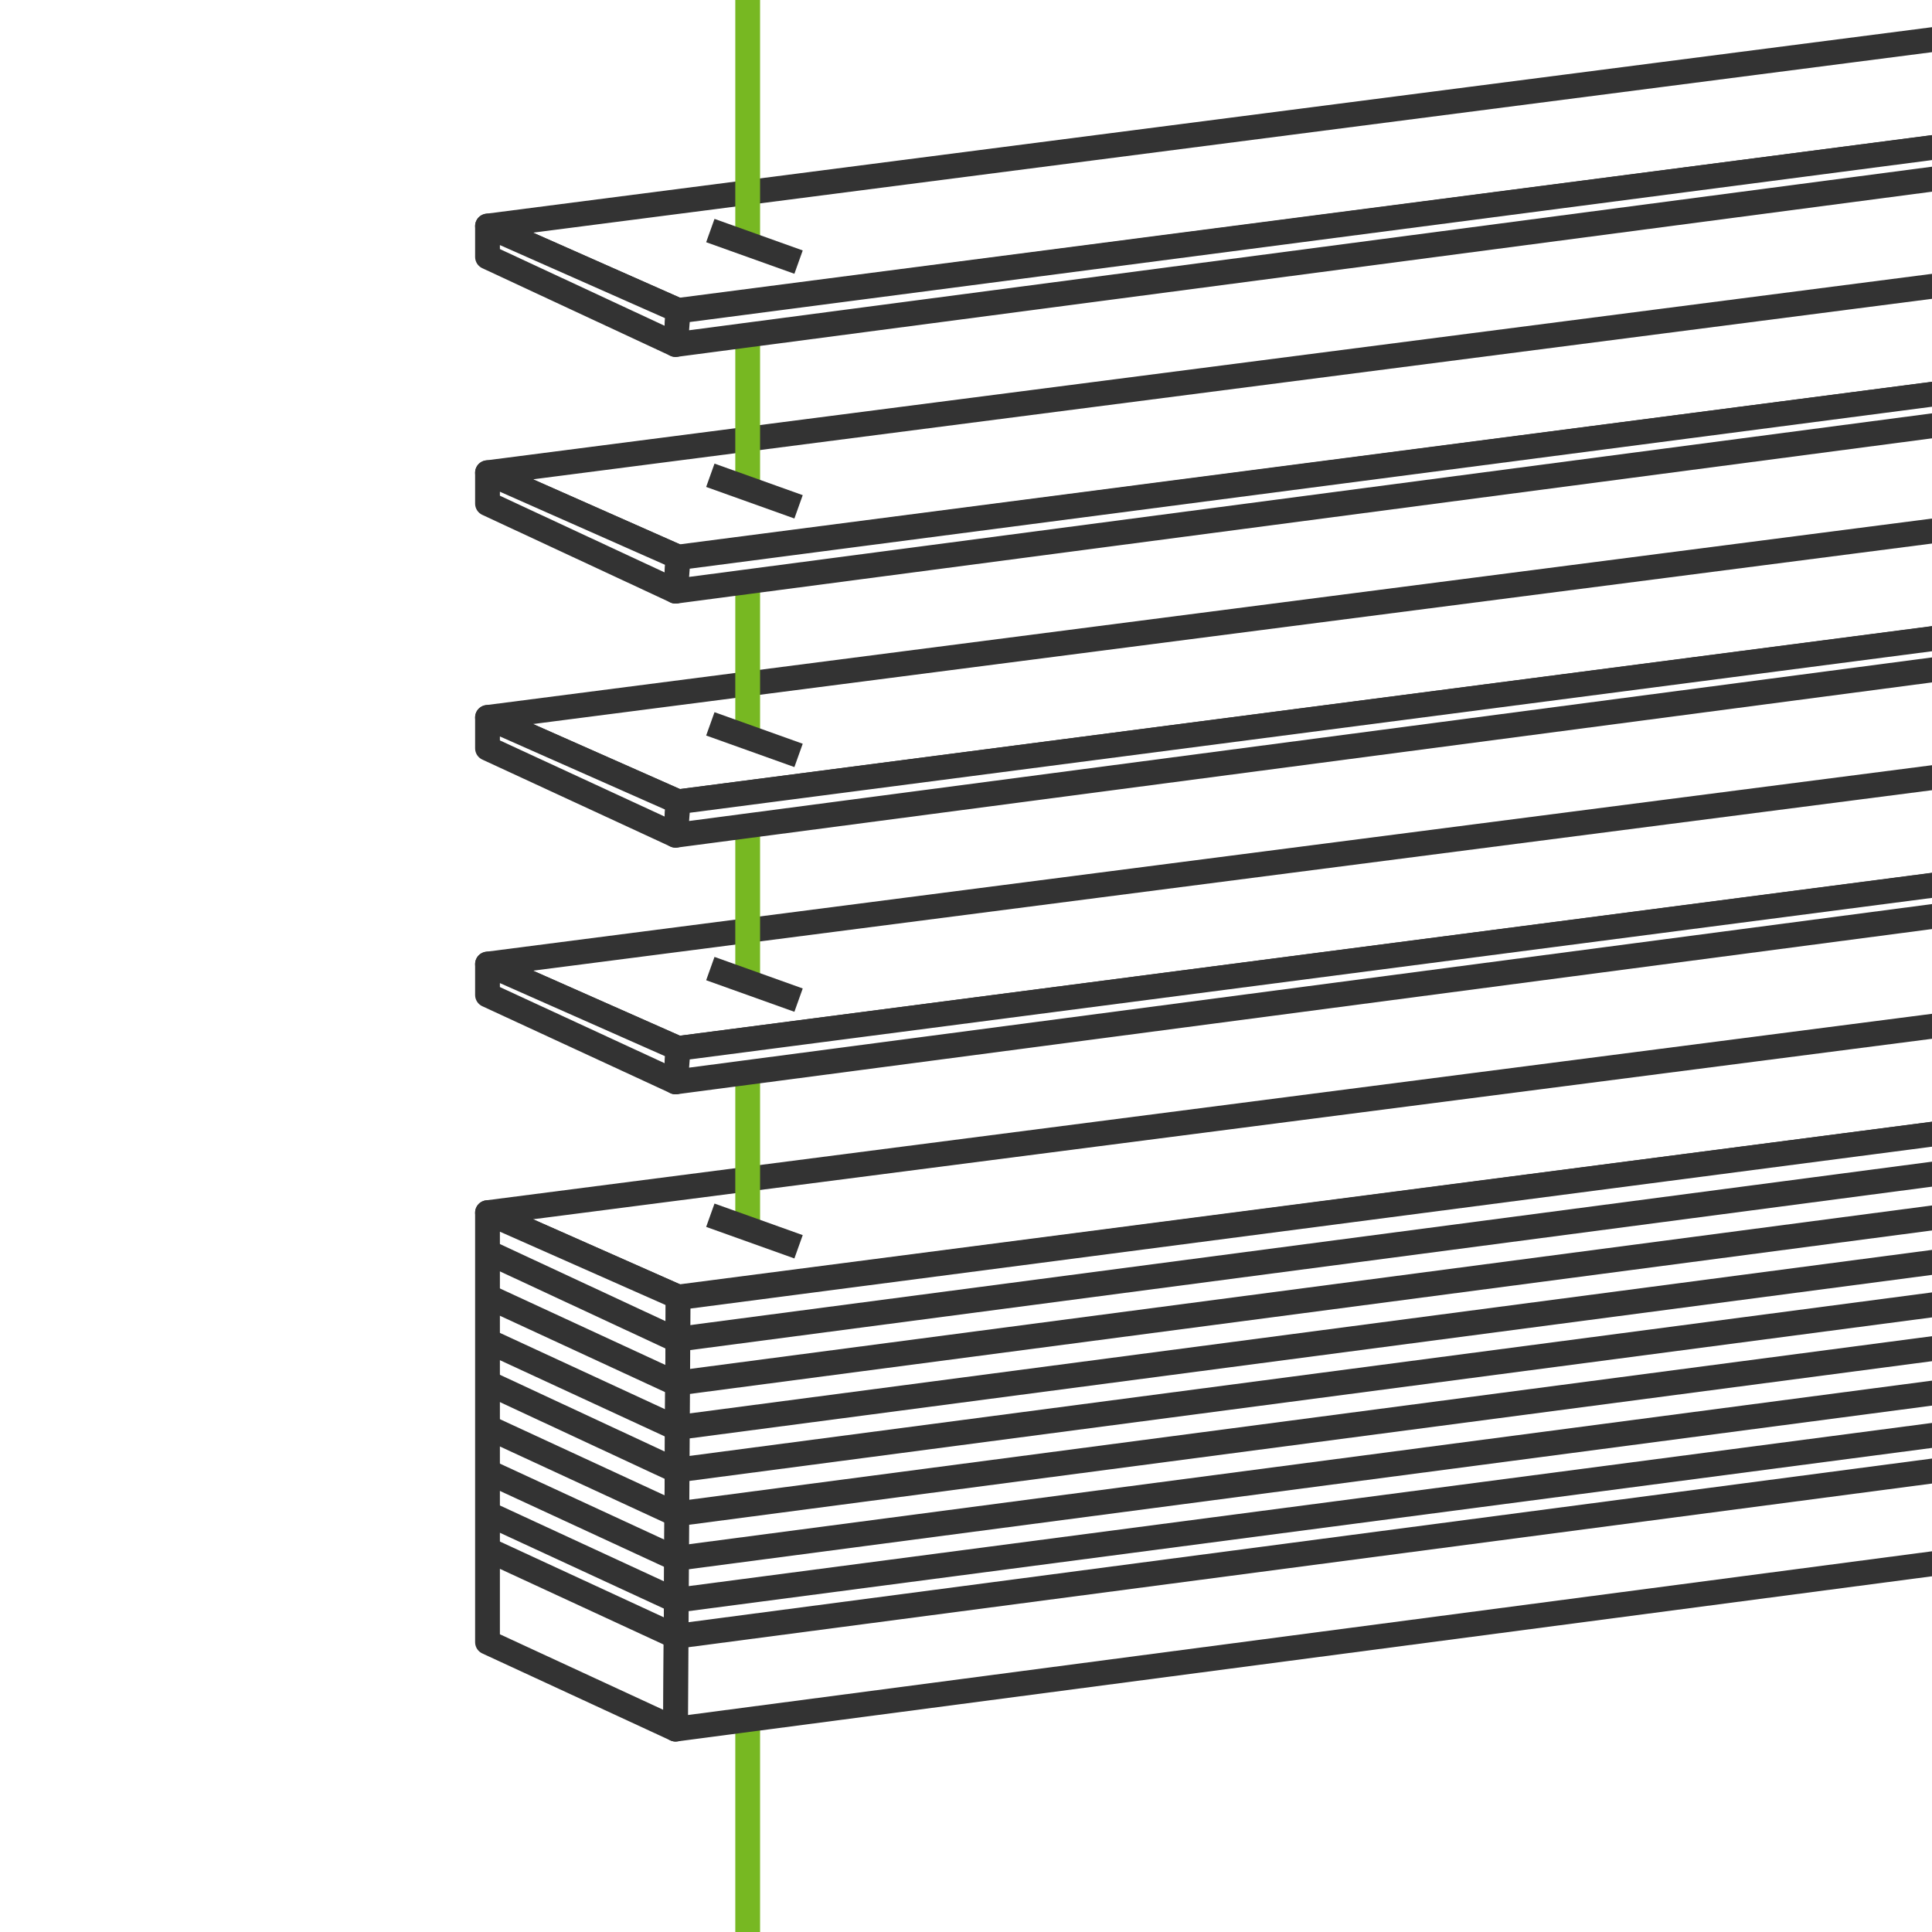 <?xml version="1.0" encoding="utf-8"?>
<!-- Generator: Adobe Illustrator 22.0.1, SVG Export Plug-In . SVG Version: 6.00 Build 0)  -->
<svg version="1.1" id="maintien_store_vitre" xmlns="http://www.w3.org/2000/svg" xmlns:xlink="http://www.w3.org/1999/xlink"
	 x="0px" y="0px" viewBox="0 0 300 300" style="enable-background:new 0 0 300 300;" xml:space="preserve">
<rect x="0" y="0" width="300" height="300" fill="#808080" stroke="none"/>
<g id="guidages_lateraux">
	<defs>
		<rect id="SVGID_1_" y="0" width="300" height="300"/>
	</defs>
	<use xlink:href="#SVGID_1_"  style="overflow:visible;fill:#FFFFFF;"/>
	<clipPath id="SVGID_2_">
		<use xlink:href="#SVGID_1_"  style="overflow:visible;"/>
	</clipPath>
	
		<line style="clip-path:url(#SVGID_2_);fill:none;stroke:#77B822;stroke-width:3.848;stroke-miterlimit:10;" x1="116.1" y1="267.2" x2="116.1" y2="386.3"/>
	<polygon style="clip-path:url(#SVGID_2_);fill:#CACACA;stroke:#333333;stroke-width:3.848;stroke-miterlimit:10;" points="
		439.5,116.1 430.9,136 416.6,109.6 	"/>
	<polygon style="clip-path:url(#SVGID_2_);fill:none;stroke:#333333;stroke-width:3.848;stroke-miterlimit:10;" points="
		437.7,148.4 427,145.1 430.9,136 	"/>
	<g style="clip-path:url(#SVGID_2_);">
		<polygon style="fill:#FFFFFF;stroke:#333333;stroke-width:3.848;stroke-linejoin:round;stroke-miterlimit:10;" points="
			75.7,188.3 105.3,201.4 387.3,164.8 346.2,153.4 		"/>
		<polygon style="fill:#FFFFFF;stroke:#333333;stroke-width:3.848;stroke-linejoin:round;stroke-miterlimit:10;" points="75.7,255 
			104.9,268.5 105.3,201.4 75.7,188.3 		"/>
		<g>
			<path style="fill:#FFFFFF;stroke:#333333;stroke-width:3.848;stroke-linejoin:round;stroke-miterlimit:10;" d="M105.3,201.4"/>
			<polygon style="fill:#FFFFFF;stroke:#333333;stroke-width:3.848;stroke-linejoin:round;stroke-miterlimit:10;" points="
				104.9,268.5 386.8,231.4 386.8,164.8 105.3,201.5 			"/>
		</g>
	</g>
	
		<line style="clip-path:url(#SVGID_2_);fill:none;stroke:#77B822;stroke-width:3.848;stroke-miterlimit:10;" x1="116.1" y1="166.6" x2="116.1" y2="190.9"/>
	<g style="clip-path:url(#SVGID_2_);">
		<polygon style="fill:#FFFFFF;stroke:#333333;stroke-width:3.848;stroke-linejoin:round;stroke-miterlimit:10;" points="
			75.7,149.7 105.3,162.8 387.3,126.1 346.2,114.8 		"/>
		<polygon style="fill:#FFFFFF;stroke:#333333;stroke-width:3.848;stroke-linejoin:round;stroke-miterlimit:10;" points="
			75.7,154.5 104.9,168 105.3,162.8 75.7,149.7 		"/>
		<g>
			<path style="fill:#FFFFFF;stroke:#333333;stroke-width:3.848;stroke-linejoin:round;stroke-miterlimit:10;" d="M105.3,162.8"/>
			<polygon style="fill:#FFFFFF;stroke:#333333;stroke-width:3.848;stroke-linejoin:round;stroke-miterlimit:10;" points="
				104.9,168 386.8,130.9 386.8,126.2 105.3,162.8 			"/>
		</g>
	</g>
	
		<line style="clip-path:url(#SVGID_2_);fill:none;stroke:#77B822;stroke-width:3.848;stroke-miterlimit:10;" x1="116.1" y1="120.5" x2="116.1" y2="152.5"/>
	<g style="clip-path:url(#SVGID_2_);">
		<polygon style="fill:#FFFFFF;stroke:#333333;stroke-width:3.848;stroke-linejoin:round;stroke-miterlimit:10;" points="
			75.7,111.4 105.3,124.5 387.3,87.8 346.2,76.5 		"/>
		<polygon style="fill:#FFFFFF;stroke:#333333;stroke-width:3.848;stroke-linejoin:round;stroke-miterlimit:10;" points="
			75.7,116.2 104.9,129.7 105.3,124.5 75.7,111.4 		"/>
		<g>
			<path style="fill:#FFFFFF;stroke:#333333;stroke-width:3.848;stroke-linejoin:round;stroke-miterlimit:10;" d="M105.3,124.5"/>
			<polygon style="fill:#FFFFFF;stroke:#333333;stroke-width:3.848;stroke-linejoin:round;stroke-miterlimit:10;" points="
				104.9,129.7 386.8,92.6 386.8,87.9 105.3,124.5 			"/>
		</g>
	</g>
	
		<line style="clip-path:url(#SVGID_2_);fill:none;stroke:#77B822;stroke-width:3.848;stroke-miterlimit:10;" x1="116.1" y1="75.9" x2="116.1" y2="114.5"/>
	<g style="clip-path:url(#SVGID_2_);">
		<polygon style="fill:#FFFFFF;stroke:#333333;stroke-width:3.848;stroke-linejoin:round;stroke-miterlimit:10;" points="
			75.7,73.4 105.3,86.5 387.3,49.9 346.2,38.5 		"/>
		<polygon style="fill:#FFFFFF;stroke:#333333;stroke-width:3.848;stroke-linejoin:round;stroke-miterlimit:10;" points="
			75.7,78.2 104.9,91.8 105.3,86.5 75.7,73.4 		"/>
		<g>
			<path style="fill:#FFFFFF;stroke:#333333;stroke-width:3.848;stroke-linejoin:round;stroke-miterlimit:10;" d="M105.3,86.5"/>
			<polygon style="fill:#FFFFFF;stroke:#333333;stroke-width:3.848;stroke-linejoin:round;stroke-miterlimit:10;" points="
				104.9,91.8 386.8,54.7 386.8,49.9 105.3,86.6 			"/>
		</g>
	</g>
	
		<line style="clip-path:url(#SVGID_2_);fill:none;stroke:#77B822;stroke-width:3.848;stroke-miterlimit:10;" x1="116.1" y1="37.9" x2="116.1" y2="75.9"/>
	<g style="clip-path:url(#SVGID_2_);">
		<polygon style="fill:#FFFFFF;stroke:#333333;stroke-width:3.848;stroke-linejoin:round;stroke-miterlimit:10;" points="
			75.7,35.1 105.3,48.2 387.3,11.6 346.2,0.2 		"/>
		<polygon style="fill:#FFFFFF;stroke:#333333;stroke-width:3.848;stroke-linejoin:round;stroke-miterlimit:10;" points="
			75.7,39.9 104.9,53.5 105.3,48.2 75.7,35.1 		"/>
		<g>
			<path style="fill:#FFFFFF;stroke:#333333;stroke-width:3.848;stroke-linejoin:round;stroke-miterlimit:10;" d="M105.3,48.2"/>
			<polygon style="fill:#FFFFFF;stroke:#333333;stroke-width:3.848;stroke-linejoin:round;stroke-miterlimit:10;" points="
				104.9,53.5 386.8,16.4 386.8,11.6 105.3,48.3 			"/>
		</g>
	</g>
	
		<line style="clip-path:url(#SVGID_2_);fill:none;stroke:#333333;stroke-width:3.848;stroke-linejoin:round;stroke-miterlimit:10;" x1="75.7" y1="240.6" x2="104.9" y2="254.1"/>
	
		<line style="clip-path:url(#SVGID_2_);fill:none;stroke:#333333;stroke-width:3.848;stroke-linejoin:round;stroke-miterlimit:10;" x1="104.9" y1="254.1" x2="386.8" y2="217"/>
	
		<line style="clip-path:url(#SVGID_2_);fill:none;stroke:#333333;stroke-width:3.848;stroke-linejoin:round;stroke-miterlimit:10;" x1="75.7" y1="235" x2="104.9" y2="248.5"/>
	
		<line style="clip-path:url(#SVGID_2_);fill:none;stroke:#333333;stroke-width:3.848;stroke-linejoin:round;stroke-miterlimit:10;" x1="104.9" y1="248.5" x2="386.8" y2="211.5"/>
	
		<line style="clip-path:url(#SVGID_2_);fill:none;stroke:#333333;stroke-width:3.848;stroke-linejoin:round;stroke-miterlimit:10;" x1="75.7" y1="228.5" x2="104.9" y2="242"/>
	
		<line style="clip-path:url(#SVGID_2_);fill:none;stroke:#333333;stroke-width:3.848;stroke-linejoin:round;stroke-miterlimit:10;" x1="104.9" y1="242" x2="386.8" y2="204.9"/>
	
		<line style="clip-path:url(#SVGID_2_);fill:none;stroke:#333333;stroke-width:3.848;stroke-linejoin:round;stroke-miterlimit:10;" x1="75.7" y1="221.6" x2="104.9" y2="235.1"/>
	
		<line style="clip-path:url(#SVGID_2_);fill:none;stroke:#333333;stroke-width:3.848;stroke-linejoin:round;stroke-miterlimit:10;" x1="104.9" y1="235.1" x2="386.8" y2="198"/>
	
		<line style="clip-path:url(#SVGID_2_);fill:none;stroke:#333333;stroke-width:3.848;stroke-linejoin:round;stroke-miterlimit:10;" x1="75.7" y1="214.7" x2="104.9" y2="228.3"/>
	
		<line style="clip-path:url(#SVGID_2_);fill:none;stroke:#333333;stroke-width:3.848;stroke-linejoin:round;stroke-miterlimit:10;" x1="104.9" y1="228.3" x2="386.8" y2="191.2"/>
	
		<line style="clip-path:url(#SVGID_2_);fill:none;stroke:#333333;stroke-width:3.848;stroke-linejoin:round;stroke-miterlimit:10;" x1="75.7" y1="208.2" x2="104.9" y2="221.7"/>
	
		<line style="clip-path:url(#SVGID_2_);fill:none;stroke:#333333;stroke-width:3.848;stroke-linejoin:round;stroke-miterlimit:10;" x1="104.9" y1="221.7" x2="386.8" y2="184.6"/>
	
		<line style="clip-path:url(#SVGID_2_);fill:none;stroke:#333333;stroke-width:3.848;stroke-linejoin:round;stroke-miterlimit:10;" x1="75.7" y1="201.3" x2="104.9" y2="214.8"/>
	
		<line style="clip-path:url(#SVGID_2_);fill:none;stroke:#333333;stroke-width:3.848;stroke-linejoin:round;stroke-miterlimit:10;" x1="104.9" y1="214.8" x2="386.8" y2="177.7"/>
	
		<line style="clip-path:url(#SVGID_2_);fill:none;stroke:#333333;stroke-width:3.848;stroke-linejoin:round;stroke-miterlimit:10;" x1="75.7" y1="194.4" x2="104.9" y2="208"/>
	
		<line style="clip-path:url(#SVGID_2_);fill:none;stroke:#333333;stroke-width:3.848;stroke-linejoin:round;stroke-miterlimit:10;" x1="104.9" y1="208" x2="386.8" y2="170.9"/>
	
		<line style="clip-path:url(#SVGID_2_);fill:none;stroke:#333333;stroke-width:3.848;stroke-miterlimit:10;" x1="110.3" y1="188.7" x2="124" y2="193.6"/>
	
		<line style="clip-path:url(#SVGID_2_);fill:none;stroke:#333333;stroke-width:3.848;stroke-miterlimit:10;" x1="110.3" y1="150.4" x2="124" y2="155.3"/>
	
		<line style="clip-path:url(#SVGID_2_);fill:none;stroke:#333333;stroke-width:3.848;stroke-miterlimit:10;" x1="110.3" y1="112.4" x2="124" y2="117.3"/>
	
		<line style="clip-path:url(#SVGID_2_);fill:none;stroke:#333333;stroke-width:3.848;stroke-miterlimit:10;" x1="110.3" y1="73.8" x2="124" y2="78.7"/>
	
		<line style="clip-path:url(#SVGID_2_);fill:none;stroke:#77B822;stroke-width:3.848;stroke-miterlimit:10;" x1="116.1" y1="-13.5" x2="116.1" y2="37.9"/>
	
		<line style="clip-path:url(#SVGID_2_);fill:none;stroke:#333333;stroke-width:3.848;stroke-miterlimit:10;" x1="110.3" y1="35.8" x2="124" y2="40.7"/>
	
		<line style="display:none;clip-path:url(#SVGID_2_);fill:none;stroke:#333333;stroke-width:3.848;stroke-miterlimit:10;" x1="116.1" y1="-13.5" x2="116.1" y2="190.9"/>
	
		<line style="display:none;clip-path:url(#SVGID_2_);fill:none;stroke:#333333;stroke-width:3.848;stroke-miterlimit:10;" x1="116.1" y1="267.2" x2="116.1" y2="386.3"/>
</g>
</svg>
